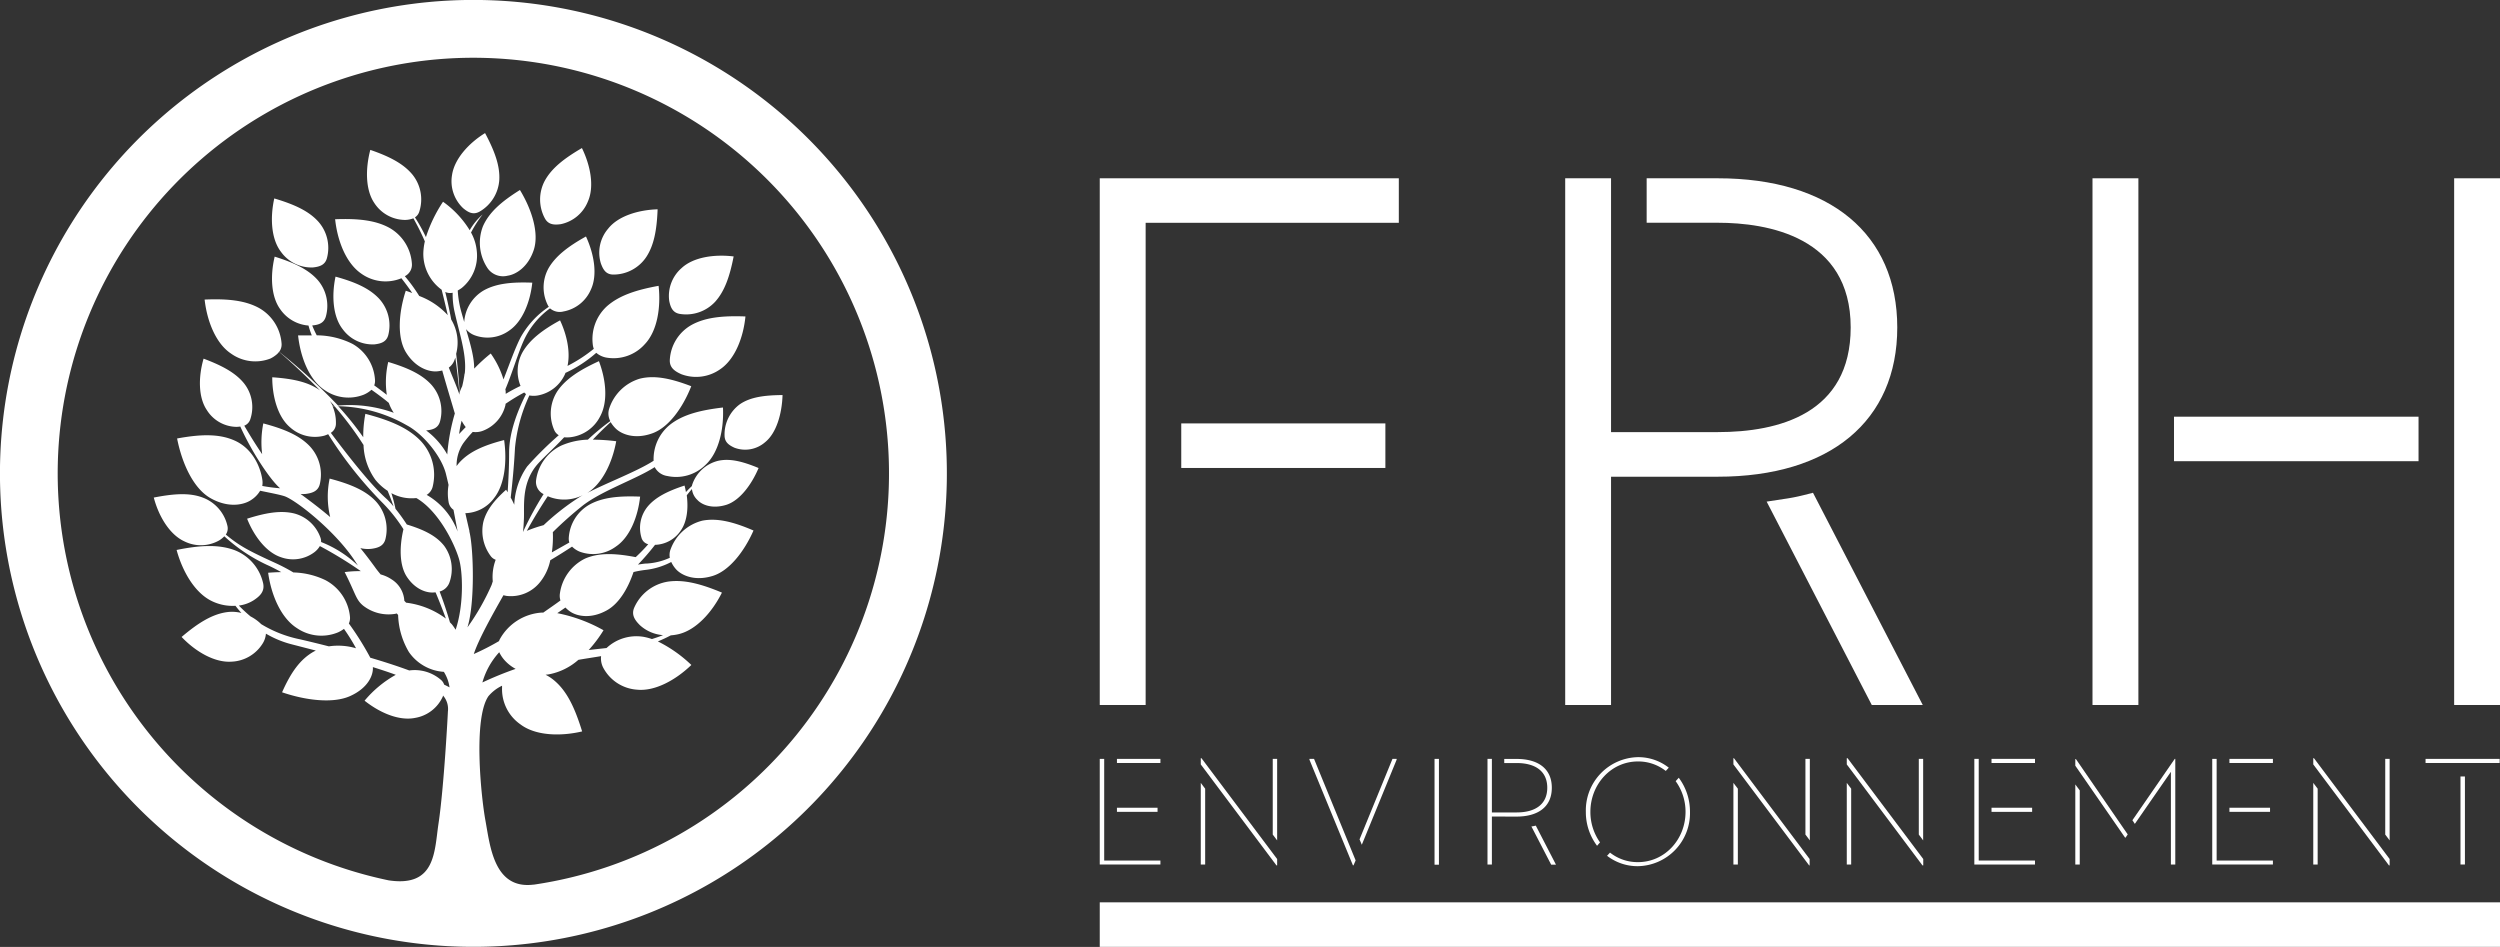 <svg xmlns="http://www.w3.org/2000/svg" viewBox="0 0 506.07 191.68"><rect x="0" y="0" width="506.07" height="191.68" fill="#333333" stroke="none"/><defs><style>.cls-1{fill:#fff;}</style></defs><g id="Calque_2" data-name="Calque 2"><g id="Calque_1-2" data-name="Calque 1"><path class="cls-1" d="M97.36,0a95.84,95.84,0,1,0,94.3,97.35A95.84,95.84,0,0,0,97.36,0ZM92.23,127.48a11.08,11.08,0,0,0-.68-1c-.14-.18-.32-.34-.47-.51-.61-2.09-1.31-4.19-2.09-6.23a2.91,2.91,0,0,0,2-1.86,8,8,0,0,0-1.07-7.38c-1.57-2-4-3.24-7.57-4.33A37.21,37.21,0,0,0,80.06,103a30.73,30.73,0,0,0-.83-3.17,8.57,8.57,0,0,0,4.94,1l.14,0,.11.07c4.35,2.62,7.5,8.94,8.48,12.19C93.7,115.75,93.93,122.43,92.23,127.48ZM68,85.76a8.31,8.31,0,0,0-.68-3.53h.4a67.09,67.09,0,0,1,5.87,7.85A12.75,12.75,0,0,0,76,97.14a10.72,10.72,0,0,0,2.47,2.22c.51,1.23.91,2.3,1.19,3.16A14.52,14.52,0,0,0,78.26,101c-3.36-3-8.08-9.09-11.29-13.38A2.19,2.19,0,0,0,68,85.76Zm-1.3-4.68,1,1.08-.36,0A8.72,8.72,0,0,0,66.72,81.08ZM90.8,101.56a2.37,2.37,0,0,0,1,1.64c.24,1.28.52,2.72.84,4.4a14.22,14.22,0,0,0-6.27-7.42,2.7,2.7,0,0,0,1.24-1.77,10,10,0,0,0-2.48-9.19c-2.46-2.54-6-4.1-11.17-5.45a24.44,24.44,0,0,0-.43,4.74,60.32,60.32,0,0,0-5.06-6.28A29,29,0,0,1,82.19,86l.52.29c3.23,1.89,6.68,6.19,7.55,9.6.19.77.37,1.51.54,2.28A10,10,0,0,0,90.8,101.56Zm4.24,6c-.23-1-.53-2.29-.84-3.68a7.45,7.45,0,0,0,5.85-3.1c2.13-2.71,2.61-7.4,2-11.7-4.11,1.06-7,2.33-9,4.49a7.3,7.3,0,0,0-.62.78,8,8,0,0,1,1.34-4.61,23.78,23.78,0,0,1,1.93-2.31,4.08,4.08,0,0,0,2-.21,7.39,7.39,0,0,0,4.63-5.28c0-.06,0-.12,0-.19a39.61,39.61,0,0,1,3.79-2.3,2.17,2.17,0,0,0,.36.32c-1.83,3.63-3.39,7.83-3.42,11.74,0,3-.14,5.64-.3,8.13-.11-.17-.21-.34-.32-.5-2.46,2.22-4,4.18-4.6,6.52a8.49,8.49,0,0,0,1.44,6.83,2.13,2.13,0,0,0,1.06.82,9.92,9.92,0,0,0-.59,4.37c-.08.25-.15.49-.23.72A47.21,47.21,0,0,1,94.62,127C96.17,122.13,95.87,110.92,95,107.53Zm-1-31.92a23.14,23.14,0,0,1-.48,2.55,9.87,9.87,0,0,0-.43,1,4,4,0,0,0-.12.43c0-1.19-.21-4.12-.67-8a9,9,0,0,0-1-6.93c-.34-1.82-.74-3.7-1.21-5.59a2.33,2.33,0,0,0,1.5.16,16.37,16.37,0,0,0,.31,3.51C92.89,67.19,94.54,71.77,94.08,75.61Zm.2,10.85c-.44.45-.87.9-1.3,1.37a20.29,20.29,0,0,1,.51-2.7A7.79,7.79,0,0,0,94.28,86.46ZM92,72.87c.06-.15.11-.31.17-.48.32,2.29.61,4.73.84,7.31a1.46,1.46,0,0,0,0,.2c-.55-1.64-1.32-3.39-2.16-5.49A3.19,3.19,0,0,0,92,72.87Zm16,106.2c-8,1-8.79-7.8-9.73-12.95-.89-4.8-2.51-20.66.6-25.19a8.26,8.26,0,0,1,2.76-2.12c0,.14,0,.28,0,.43a8.68,8.68,0,0,0,3.73,7.4c3,2.27,8,2.47,12.48,1.42-1.45-4.7-3-8-5.47-10.16a8.9,8.9,0,0,0-1.93-1.31l.64-.08a12.53,12.53,0,0,0,6-2.94c1.37-.24,2.93-.47,4.6-.75a4.06,4.06,0,0,0,.54,2.54,8.38,8.38,0,0,0,6.73,4.25c3.6.37,7.8-1.92,11-5a27.19,27.19,0,0,0-6.78-4.77c.89-.36,1.77-.78,2.63-1.23a10,10,0,0,0,1.57-.24c3.56-.85,6.78-4.43,8.77-8.41-4.39-1.84-7.8-2.68-10.94-2.22a9,9,0,0,0-6.79,5.21c-.67,1.49.09,2.58,1.14,3.62a7.8,7.8,0,0,0,4.67,2c-.76.3-1.51.56-2.25.79a12.12,12.12,0,0,0-1.54-.42,8.85,8.85,0,0,0-7.65,2.24l-3.61.4a26.35,26.35,0,0,0,3-4,31.49,31.49,0,0,0-9.36-3.46l1.65-1.14a5.87,5.87,0,0,0,.93.8c1.35.95,4.18,1.59,7.45-.23,2.4-1.32,4.25-4.32,5.4-7.75a20.19,20.19,0,0,1,2.3-.42,14.7,14.7,0,0,0,5.34-1.62,5.77,5.77,0,0,0,1,1.51c1.12,1.21,3.75,2.42,7.33,1.33,3.37-1,6.43-4.92,8.32-9.21-4.15-1.79-7.36-2.56-10.33-2a9.23,9.23,0,0,0-6.43,5.75,3.15,3.15,0,0,0-.18,1.77,13.1,13.1,0,0,1-4.56,1.16c-.62,0-1.25.13-1.89.22a48.37,48.37,0,0,0,3.46-4,6.48,6.48,0,0,0,5.18-2.85c1.29-1.8,1.59-4.49,1.24-7.17.34-.44.69-.87,1.05-1.28a3.54,3.54,0,0,0,1.09,2.2c.91,1,3,1.89,5.87,1,2.68-.85,5.07-4,6.53-7.45-3.33-1.38-5.9-2-8.27-1.44A7.4,7.4,0,0,0,140.16,98a3.45,3.45,0,0,0-.11.4c-.42.39-.82.8-1.2,1.21-.07-.45-.17-.89-.28-1.32-3.44,1.13-5.82,2.34-7.4,4.17a6.82,6.82,0,0,0-1.32,6.37,1.86,1.86,0,0,0,1.37,1.34,33.05,33.05,0,0,1-2.54,2.61c-4.29-.83-7.52-.89-10.24.29a9.26,9.26,0,0,0-5.09,7,3.15,3.15,0,0,0,.1,1.48c-1,.74-2.21,1.57-3.48,2.46h-.39a10.48,10.48,0,0,0-8.4,5.38,3.29,3.29,0,0,0-.17.39,50.46,50.46,0,0,1-5.1,2.61c1-3.05,3.85-8.1,6-11.9l.56.13a7.53,7.53,0,0,0,6.92-2.87,10.36,10.36,0,0,0,2-4.34c1.51-.9,3-1.83,4.41-2.76a4.78,4.78,0,0,0,1.49,1,7.79,7.79,0,0,0,7.37-1c2.82-1.88,4.47-6,4.92-10.12-4.41-.18-7.63.18-10.21,1.59a8.31,8.31,0,0,0-4.23,6.7,2.59,2.59,0,0,0,.11,1l-3.54,2a22.24,22.24,0,0,0,.2-4.1,75.92,75.92,0,0,1,6.21-5.5c4-3,10.66-5.25,14.41-7.66a3.44,3.44,0,0,0,2.57,1.8,8.44,8.44,0,0,0,7.7-2.24c2.69-2.48,3.76-7.18,3.55-11.63-4.73.55-8.11,1.47-10.63,3.41a8.94,8.94,0,0,0-3.41,7.37c-3.35,2.16-9.46,4.45-13.43,6.52,3.06-1.9,5.08-6.17,5.86-10.47A38.63,38.63,0,0,0,120,89c1.48-1.57,2.73-2.75,3.62-3.55a6.22,6.22,0,0,0,1,1.28c1.17,1.16,3.85,2.27,7.39,1,3.32-1.16,6.21-5.19,7.92-9.55-4.21-1.61-7.46-2.26-10.4-1.53a9.3,9.3,0,0,0-6.19,6,3.25,3.25,0,0,0,.2,2.59A47.92,47.92,0,0,0,119,89a14.52,14.52,0,0,0-5.39,1.2,9.07,9.07,0,0,0-5.09,7,2.73,2.73,0,0,0,1.52,2.82,66.62,66.62,0,0,0-4.18,7.68c.11-.87.16-1.79.2-2.8.1-2.51-.48-6.8,2.4-10.51,1.07-1.36,3.25-3.22,5.74-5.87a7,7,0,0,0,1.13,0,7.77,7.77,0,0,0,6.13-4.18c1.65-3,1.24-7.38-.22-11.23-4,1.83-6.71,3.62-8.36,6a8.3,8.3,0,0,0-.72,7.87,2.28,2.28,0,0,0,.95,1.12,71.28,71.28,0,0,0-6.41,6.34,14.56,14.56,0,0,0-2.6,7.73c-.22-.49-.46-1-.72-1.44.47-4,.74-7.48.87-10.09a32.58,32.58,0,0,1,2.91-10.59,4.91,4.91,0,0,0,1.72,0,7.48,7.48,0,0,0,5.55-4.45,1,1,0,0,0,0-.1,25.77,25.77,0,0,0,6.27-4.08,4.34,4.34,0,0,0,2.26,1,8.45,8.45,0,0,0,7.55-2.73c2.53-2.64,3.3-7.4,2.81-11.83-4.69.85-8,2-10.4,4.08a9,9,0,0,0-2.89,8.05,3.49,3.49,0,0,0,.17.62,29.9,29.9,0,0,1-5.32,3.46c.61-2.77-.1-6.21-1.51-9.22-3.7,2-6.16,4-7.56,6.39a7.92,7.92,0,0,0-.44,6.88,33.43,33.43,0,0,0-3,1.61c0-.31,0-.62-.07-.93,1.34-3.12,2.51-7.19,3.74-9.9a16.38,16.38,0,0,1,5.3-6.48,3,3,0,0,0,2.72.63,7.5,7.5,0,0,0,5.56-4.45c1.37-2.94.65-7.15-1-10.73-3.7,2.05-6.16,4-7.56,6.39a8,8,0,0,0-.13,7.58,1.67,1.67,0,0,0,.17.26,18,18,0,0,0-5.67,6.12c-1.21,2.32-2.37,5.71-3.51,8.59a18.18,18.18,0,0,0-2.58-5.25,34.73,34.73,0,0,0-3.35,3.06c0-2.28-.72-4.84-1.66-8A4.06,4.06,0,0,0,96,67.84a7.49,7.49,0,0,0,7.06-.91c2.69-1.81,4.27-5.78,4.69-9.71-4.22-.16-7.31.18-9.78,1.54a8,8,0,0,0-4,6.42v0c-.19-.66-.39-1.35-.59-2.06a20.33,20.33,0,0,1-.72-4.31,8.9,8.9,0,0,0,.8-.51,8.43,8.43,0,0,0,3.06-7.42,9.55,9.55,0,0,0-1.17-3.81,24.88,24.88,0,0,1,2.34-3.65,12.55,12.55,0,0,0-2.61,3.18,19.78,19.78,0,0,0-5.4-5.76A28.82,28.82,0,0,0,86.22,48,35.23,35.23,0,0,0,84,44a2.12,2.12,0,0,0,.89-1.21,8,8,0,0,0-1.4-7.45c-1.8-2.17-4.54-3.63-8.53-5-1,3.81-1,8.08.81,10.75A7.48,7.48,0,0,0,82,44.52a4.7,4.7,0,0,0,1.68-.33A49.71,49.71,0,0,1,86,48.86a12.26,12.26,0,0,0-.31,2.45,9,9,0,0,0,3.71,7.34Q90,61,90.64,63.8a14.93,14.93,0,0,0-5.78-3.89,33.87,33.87,0,0,0-2.91-4,2.59,2.59,0,0,0,1.43-2.53,9,9,0,0,0-4.54-7.25c-2.78-1.53-6.27-1.93-11-1.75.47,4.43,2.24,8.91,5.28,11a8.43,8.43,0,0,0,8,1l.13-.06c.79,1,1.53,2,2.2,3-.42-.16-.86-.32-1.31-.47-1.45,4.46-1.78,9.41,0,12.41,1.94,3.2,4.72,4.06,6.36,3.91A7.86,7.86,0,0,0,89.52,75c1,3.54,1.9,6.46,2.55,8.7A40,40,0,0,0,90.54,92a15.58,15.58,0,0,0-4.28-4.87c1.31-.12,2.44-.45,2.82-1.85a8,8,0,0,0-1.74-7.38c-1.89-2.08-4.7-3.42-8.75-4.63a17.91,17.91,0,0,0-.29,6.66c-.83-.66-1.68-1.29-2.55-1.92a2.52,2.52,0,0,0,.16-1.13,9,9,0,0,0-4.54-7.26,16.38,16.38,0,0,0-7.25-1.74,19.83,19.83,0,0,1-.92-2c1.27-.11,2.37-.44,2.76-1.8a8,8,0,0,0-1.66-7.41c-1.87-2.1-4.67-3.46-8.7-4.72-.91,3.85-.76,8.12,1.18,10.72a7.67,7.67,0,0,0,5.67,3.23,15.49,15.49,0,0,0,.67,2c-.88,0-1.79,0-2.78,0,.48,4.43,2.24,8.91,5.28,11a8.44,8.44,0,0,0,8,1,5.52,5.52,0,0,0,1.58-1c1.24.88,2.44,1.76,3.51,2.66a8.42,8.42,0,0,0,1,2,26.18,26.18,0,0,0-11.27-1.46A120.65,120.65,0,0,0,56.52,71.21,2.46,2.46,0,0,0,57,69.56a9,9,0,0,0-4.58-7.22c-2.79-1.52-6.28-1.9-11-1.7.5,4.43,2.29,8.9,5.34,10.93a8.43,8.43,0,0,0,8,1A6.14,6.14,0,0,0,56,71.75h0a2.5,2.5,0,0,0,.49-.54c3,2.57,5.94,5.4,8.31,7.84l-.13-.1c-2.31-1.62-5.35-2.29-9.56-2.58,0,3.95,1.14,8.07,3.63,10.15a7.52,7.52,0,0,0,6.92,1.67,7.71,7.71,0,0,0,.77-.3,81.3,81.3,0,0,0,11.11,14,31.16,31.16,0,0,1,4.13,5.24c-.84,3.57-.83,7.29.67,9.6,1.77,2.7,4.19,3.36,5.6,3.19l.24,0c.8,1.91,1.5,3.71,2.08,5.3A16.85,16.85,0,0,0,82.21,122l-.36-.38a5.49,5.49,0,0,0-2.58-4.34,7.34,7.34,0,0,0-2.22-1c-.44-.54-.82-1-1.11-1.42-1.09-1.5-2.07-2.78-3-3.91a6.53,6.53,0,0,0,2.21.15c1.36-.18,2.52-.55,2.88-2A8.35,8.35,0,0,0,76,101.4c-2-2.1-5-3.4-9.27-4.52a17.74,17.74,0,0,0,.11,7.79c-2-1.7-4.13-3.31-6-4.68a5.85,5.85,0,0,0,1,0c1.37-.17,2.55-.55,2.9-2a8.39,8.39,0,0,0-2.08-7.71c-2.06-2.13-5.06-3.43-9.36-4.57a19.56,19.56,0,0,0-.23,6.23c-1.19-1.75-2.43-3.72-3.62-5.77a2.07,2.07,0,0,0,1.23-1.34,7.73,7.73,0,0,0-1.28-7.23c-1.71-2.11-4.35-3.56-8.19-5-1.06,3.67-1.1,7.81.66,10.41a7.21,7.21,0,0,0,6,3.4,6.29,6.29,0,0,0,.77-.07c2.61,5.72,6.27,11,8.06,12.5a33.59,33.59,0,0,1-3.61-.47,3.73,3.73,0,0,0,0-1.34c-.37-2.44-1.89-6.17-5.55-7.83-3.07-1.39-6.75-1.35-11.69-.44,1,5.12,3.34,10.12,6.73,12.06,3.61,2.07,6.78,1.41,8.29.37a5.65,5.65,0,0,0,1.79-1.85c2.19.46,4,.79,5,1.13,2.48.93,10.47,7.26,14.34,13.32l.45.69A22.78,22.78,0,0,0,65,109.72a2.38,2.38,0,0,0-.13-.88,7.7,7.7,0,0,0-5.39-4.92c-2.64-.62-5.59-.15-9.46,1.08,1.4,3.53,3.88,6.81,6.84,7.79a7.18,7.18,0,0,0,6.77-1,4.36,4.36,0,0,0,1.12-1.25,81.67,81.67,0,0,1,8.3,5.08,21.16,21.16,0,0,0-3.28.19c2.26,4.44,2.23,5.54,3.74,6.79A8.35,8.35,0,0,0,80,124.26l.31-.08.28.31A15.62,15.62,0,0,0,82.78,132,9.33,9.33,0,0,0,89.85,136,8,8,0,0,1,91,139.14c-.34-.18-.71-.37-1.09-.55a2.19,2.19,0,0,0-.69-1,8.13,8.13,0,0,0-6.38-1.87c-2.69-1-5.48-1.87-7.88-2.58a59.55,59.55,0,0,0-4.34-6.93,2.65,2.65,0,0,0,.22-1.39,9.36,9.36,0,0,0-5-7.4,15.91,15.91,0,0,0-6.45-1.54,37.5,37.5,0,0,0-3.68-1.93c-5.48-2.5-7.28-3.48-10-5.74a2.18,2.18,0,0,0,.32-1.79,8,8,0,0,0-5-5.7c-2.65-1-5.76-.81-9.9,0,1,3.82,3.22,7.49,6.16,8.85a7.51,7.51,0,0,0,7.12-.2,5.88,5.88,0,0,0,1-.81A33.73,33.73,0,0,0,54,114.33c.91.4,1.9.91,2.94,1.49-.85,0-1.72.05-2.66.12.64,4.59,2.63,9.2,5.86,11.23a8.78,8.78,0,0,0,8.33.82,7.25,7.25,0,0,0,1.16-.69,38.54,38.54,0,0,1,2.44,3.93,12.74,12.74,0,0,0-5.5-.39c-2-.51-4-1-5.82-1.42a24.41,24.41,0,0,1-7.88-3.08,8.56,8.56,0,0,0-2.14-1.55,29.31,29.31,0,0,1-2.38-2.21,7.25,7.25,0,0,0,3-1.07c1.29-.85,2.28-1.8,1.91-3.47a9.4,9.4,0,0,0-5.87-6.71c-3.12-1.12-6.77-1-11.64,0,1.22,4.48,3.78,8.8,7.24,10.4a9.62,9.62,0,0,0,4.67.9c.39.5.79,1,1.21,1.45a7.8,7.8,0,0,0-3.11-.14c-2.9.46-5.66,2.16-9,5,2.86,3,6.7,5.22,10.07,5a7.78,7.78,0,0,0,6.39-3.76,4.31,4.31,0,0,0,.61-1.91,20,20,0,0,0,5.34,2.19l4.76,1.23-.43.22c-2.77,1.57-4.63,4.24-6.4,8.23,4.89,1.67,10.37,2.3,13.78.76,3.64-1.64,4.7-4.23,4.6-5.81a.11.11,0,0,1,0-.05c1.58.5,3.14,1,4.64,1.56a22.38,22.38,0,0,0-6.32,5.24c3.1,2.46,7,4.14,10.24,3.48a7.5,7.5,0,0,0,5.63-4.4.58.58,0,0,0,0-.14,4.12,4.12,0,0,1,1,3.22c0,.2-.79,15.33-1.91,22.75-.84,5.61-.55,12.88-10.07,11.46a84.14,84.14,0,1,1,29.35.87ZM97.65,138.15a15.09,15.09,0,0,1,3.41-6.12,7,7,0,0,0,1.09,1.63,8.26,8.26,0,0,0,2.23,1.74A69.43,69.43,0,0,0,97.65,138.15Zm9-30.7c1.39-2.54,2.82-4.87,4.23-7a8.43,8.43,0,0,0,7.08-.21c-.33.19-.64.38-.92.56a48.83,48.83,0,0,0-7,5.51A26.06,26.06,0,0,0,106.67,107.45Z"></path><path class="cls-1" d="M69.38,66.65a7.48,7.48,0,0,0,6.43,3.06c1.3-.15,2.42-.49,2.79-1.89a8,8,0,0,0-1.86-7.36C74.82,58.41,72,57.12,67.92,56,67.11,59.84,67.37,64.1,69.38,66.65Z"></path><path class="cls-1" d="M55.52,40.17c-.86,3.9-.64,8.21,1.36,10.81a7.58,7.58,0,0,0,6.46,3.16c1.32-.14,2.46-.47,2.84-1.89a8,8,0,0,0-1.8-7.45C62.46,42.71,59.61,41.38,55.52,40.17Z"></path><path class="cls-1" d="M101.07,36.41c.15-2.81-.89-5.74-2.88-9.47C94.85,29,92,32.18,91.51,35.39a7.5,7.5,0,0,0,2.25,6.76c1,.83,2,1.41,3.3.7A8,8,0,0,0,101.07,36.41Z"></path><path class="cls-1" d="M137.59,63.54a8,8,0,0,0,7.18-2.46c1.88-2.09,2.93-5,3.74-9.17-3.92-.48-8.15.14-10.53,2.35a7.48,7.48,0,0,0-2.51,6.65C135.73,62.2,136.16,63.29,137.59,63.54Z"></path><path class="cls-1" d="M123.09,46.31a7.45,7.45,0,0,0-1.46,7c.45,1.23,1,2.25,2.5,2.27A8,8,0,0,0,130.84,52c1.54-2.36,2.12-5.41,2.28-9.63C129.17,42.49,125.09,43.75,123.09,46.31Z"></path><path class="cls-1" d="M149.84,81.78a7.58,7.58,0,0,0-3.17,6.35c0,1.4.92,2,2,2.5a6.13,6.13,0,0,0,6.21-1.12c2.28-1.83,3.41-5.73,3.53-9.54C154.67,80,151.94,80.39,149.84,81.78Z"></path><path class="cls-1" d="M150.9,64.06c-4.71-.18-8.15.21-10.88,1.7a8.64,8.64,0,0,0-4.43,7.07c-.09,1.59,1,2.33,2.33,2.92a8.45,8.45,0,0,0,7.86-1C148.76,72.74,150.47,68.38,150.9,64.06Z"></path><path class="cls-1" d="M97.76,45.81a9.24,9.24,0,0,0,1,8.57,3.82,3.82,0,0,0,4,1.43c1.63-.23,4.14-1.7,5.3-5.25,1.08-3.35-.37-8.09-2.81-12.1C101.44,40.84,99,43,97.76,45.81Z"></path><path class="cls-1" d="M110.3,36.55a8.06,8.06,0,0,0,0,7.66c.7,1.29,1.89,1.35,3.2,1.17A7.55,7.55,0,0,0,119,40.8c1.34-3,.55-7.24-1.2-10.83C114.14,32.1,111.68,34.06,110.3,36.55Z"></path><polygon class="cls-1" points="222.62 142.71 231.91 142.71 231.91 45.1 283.16 45.1 283.16 36.09 222.62 36.09 222.62 142.71"></polygon><rect class="cls-1" x="239.12" y="85.71" width="41.32" height="9.02"></rect><path class="cls-1" d="M365.1,100.23a36.87,36.87,0,0,1-4,.78l-3.48.53,21.28,41.17h10.32L367,99.75Z"></path><path class="cls-1" d="M384.06,66.29c0-18.91-13.59-30.2-36.34-30.2H333.33v9h14.39c10,0,26.91,2.76,26.91,21.19,0,17.51-14.63,21.19-26.91,21.19h-21.6V36.09h-9.28V142.71h9.28V96.5h21.6C370.47,96.5,384.06,85.2,384.06,66.29Z"></path><rect class="cls-1" x="440.08" y="84.35" width="49.5" height="9.01"></rect><rect class="cls-1" x="496.79" y="36.09" width="9.29" height="106.62"></rect><rect class="cls-1" x="423.58" y="36.09" width="9.29" height="106.62"></rect><rect class="cls-1" x="222.62" y="182.66" width="283.45" height="9.01"></rect><path class="cls-1" d="M222.62,153.62h.9V174.2H234.9V175H222.62Zm3.48,0h8.8v.83h-8.8Zm0,9.89h8.22v.83H226.1Z"></path><path class="cls-1" d="M258.39,175.18l-15.32-20.44v-1.26h.14l15.32,20.41v1.29ZM243.07,175V158.48l.89,1.17V175Zm15.46-4.88-.89-1.18V153.62h.89Z"></path><path class="cls-1" d="M265.07,153.79v-.17H266l8.42,20.55-.43,1h-.12ZM275.67,171l-.46-1.09,6.67-16.3h.84v.17Z"></path><rect class="cls-1" x="290.39" y="153.62" width="0.89" height="21.42"></rect><path class="cls-1" d="M302,165.29V175h-.89V153.62H302v10.84H307c3.83,0,6.21-1.67,6.21-5s-2.38-5-6.21-5h-2.5v-.83H307c4.4,0,7.13,2,7.13,5.83,0,4.09-3.07,5.84-7.13,5.84Zm12,9.74-4-7.73a8.24,8.24,0,0,0,.89-.17l4.08,7.9Z"></path><path class="cls-1" d="M323.89,170.52l-.6.69a11.31,11.31,0,0,1-2.27-6.87,10.77,10.77,0,0,1,10.55-11.07,10,10,0,0,1,6.24,2.13l-.61.66a9,9,0,0,0-5.63-1.92c-5.46,0-9.63,4.65-9.63,10.2a10.59,10.59,0,0,0,1.95,6.18m1.41,2.73.61-.66a9,9,0,0,0,5.66,1.93c5.46,0,9.63-4.63,9.63-10.18a10.56,10.56,0,0,0-2-6.21l.63-.69a11.46,11.46,0,0,1,2.27,6.9,10.74,10.74,0,0,1-10.55,11,10.08,10.08,0,0,1-6.27-2.13"></path><path class="cls-1" d="M366.22,175.18l-15.33-20.44v-1.26H351l15.32,20.41v1.29ZM350.89,175V158.48l.9,1.17V175Zm15.47-4.88-.89-1.18V153.62h.89Z"></path><path class="cls-1" d="M389.16,175.18l-15.32-20.44v-1.26H374l15.32,20.41v1.29ZM373.84,175V158.48l.89,1.17V175Zm15.46-4.88-.88-1.18V153.62h.88Z"></path><path class="cls-1" d="M399.66,153.62h.89V174.2h11.39V175H399.66Zm3.48,0h8.8v.83h-8.8Zm0,9.89h8.22v.83h-8.22Z"></path><path class="cls-1" d="M420.1,155v-1.35h.12l10.49,15.26-.43.64h-.11ZM421,175h-.9V158.79L421,160Zm18.45,0V156.24l-7.3,10.54-.49-.74,8.57-12.42h.11V175Z"></path><path class="cls-1" d="M447.82,153.62h.89V174.2H460.1V175H447.82Zm3.48,0h8.8v.83h-8.8Zm0,9.89h8.22v.83H451.3Z"></path><path class="cls-1" d="M483.59,175.18l-15.32-20.44v-1.26h.14l15.32,20.41v1.29ZM468.27,175V158.48l.89,1.17V175Zm15.46-4.88-.89-1.18V153.62h.89Z"></path><path class="cls-1" d="M491,153.62h15v.83H491Zm7.07,3.56h.9V175h-.9Z"></path></g></g></svg>